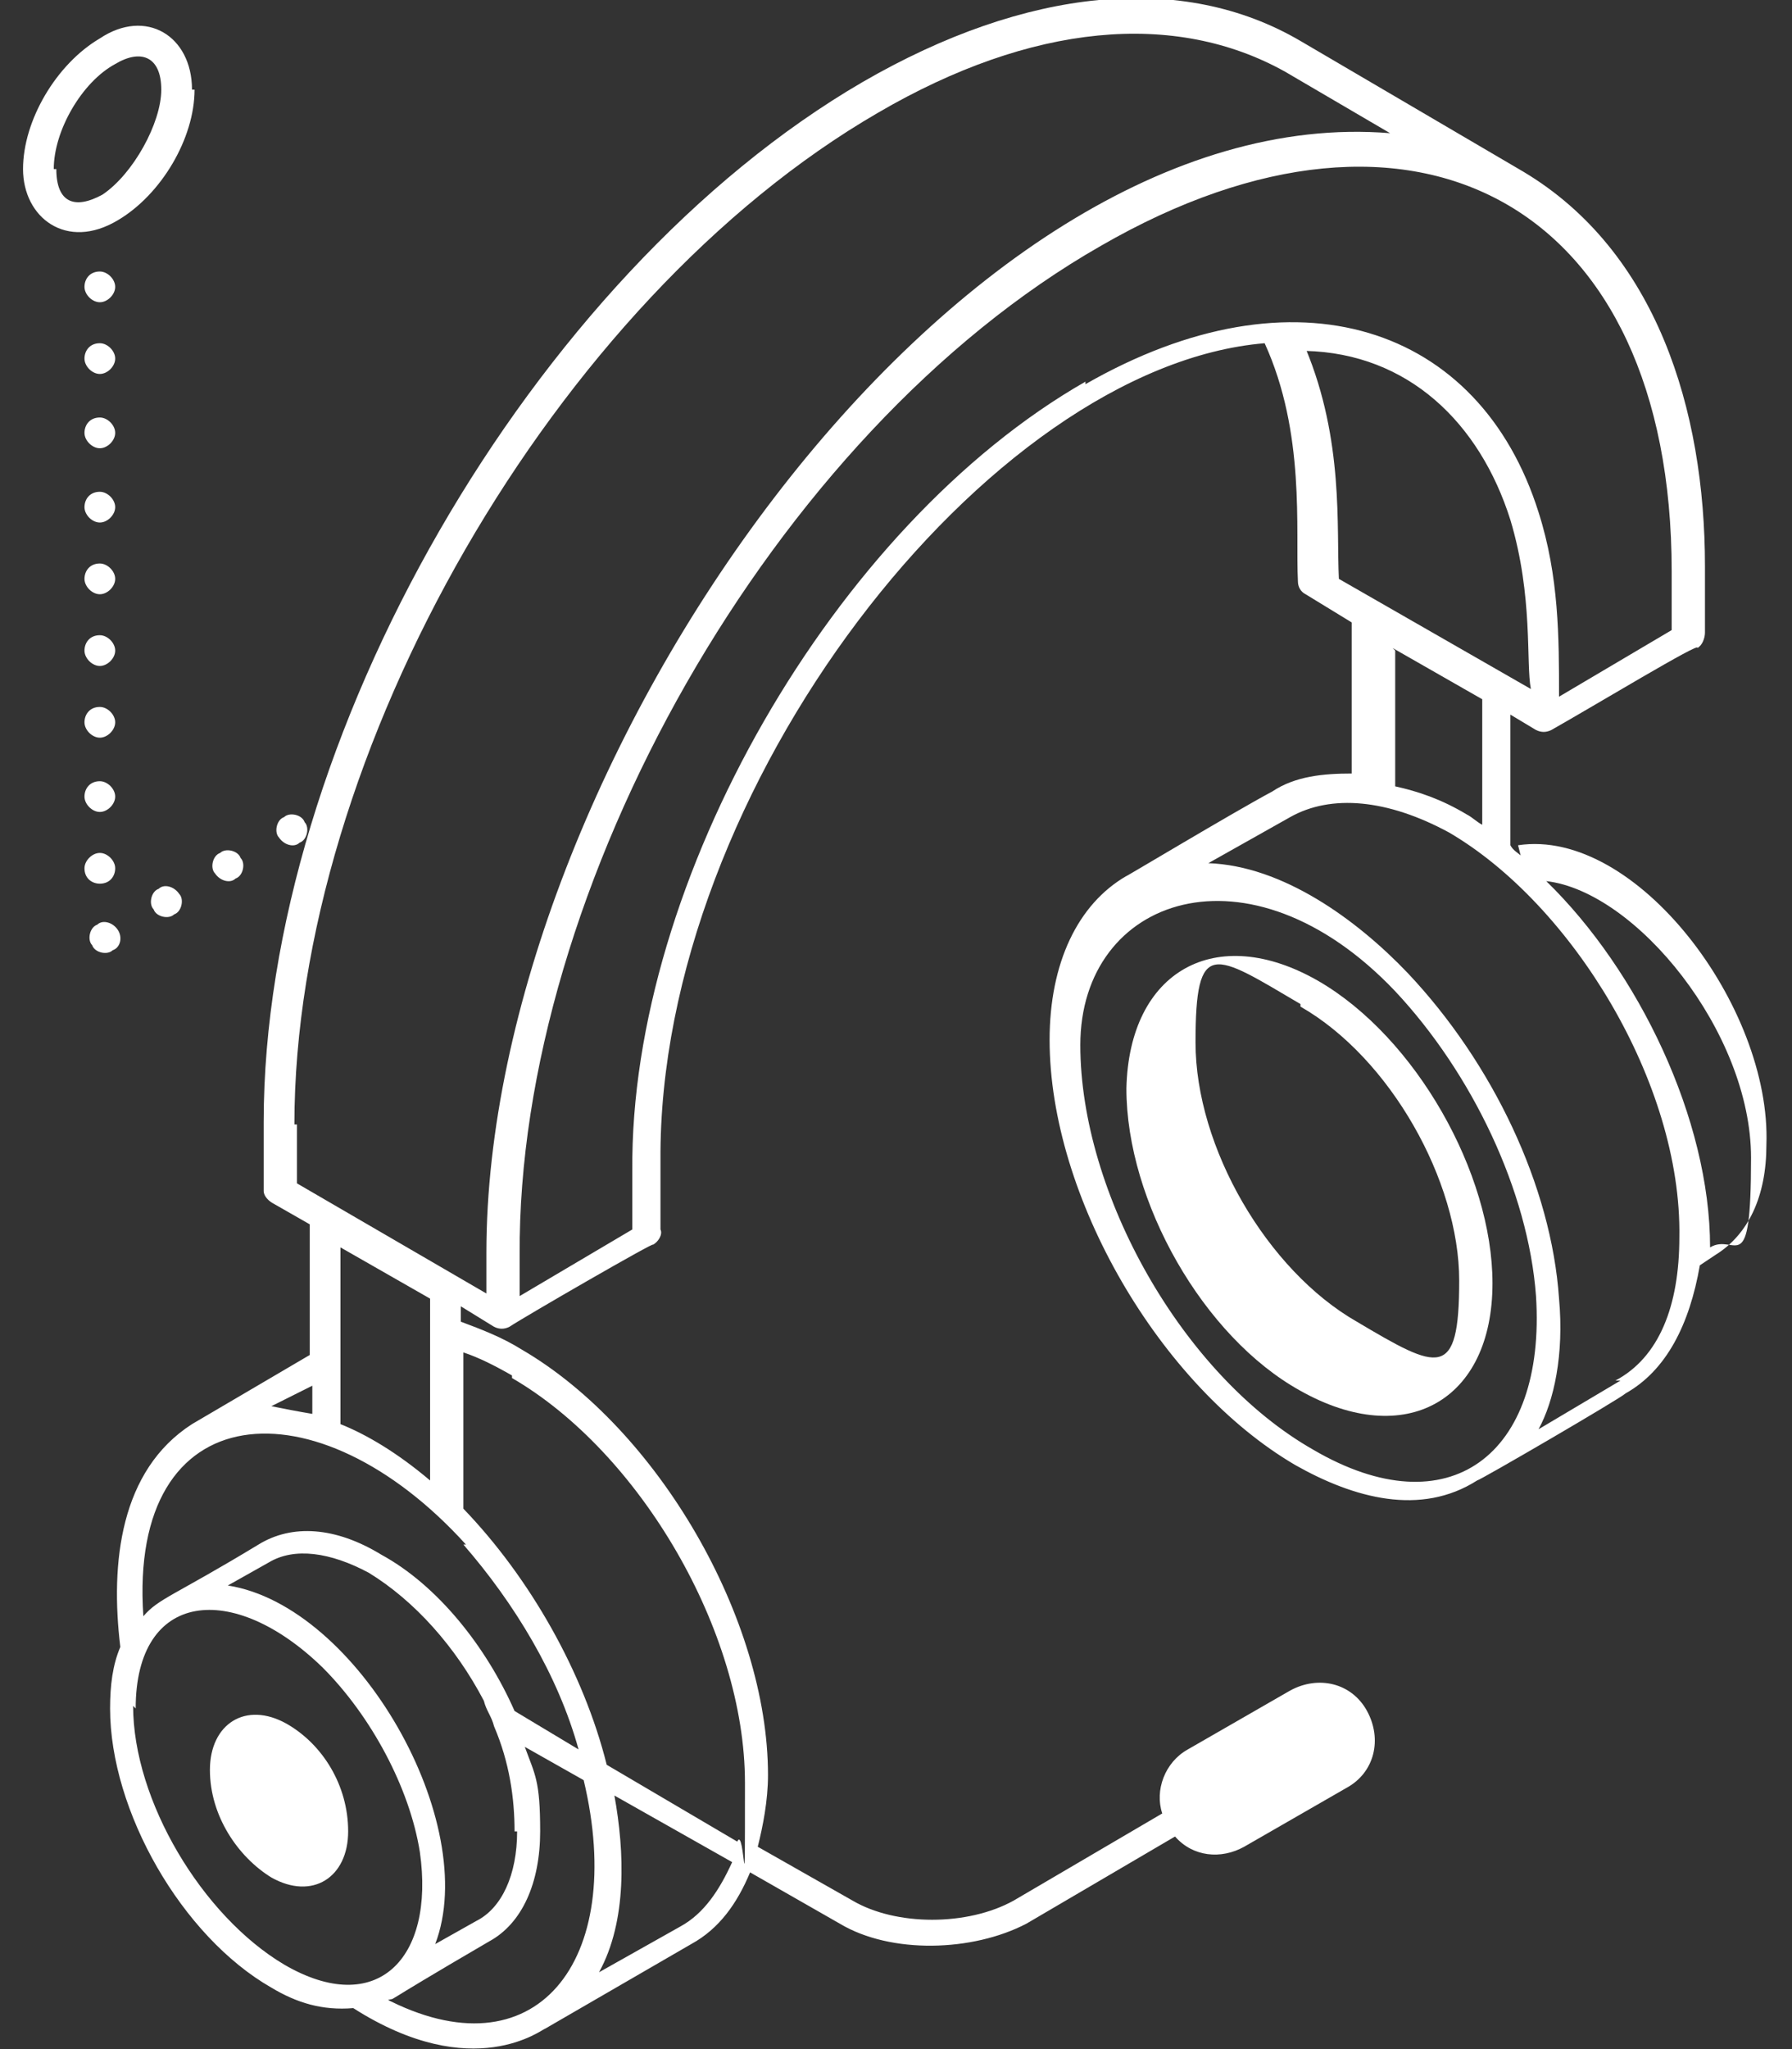 <svg viewBox="0 0 70 80" version="1.1" xmlns="http://www.w3.org/2000/svg">
  <rect x="0" y="0" width="70" height="80" fill="#333333" stroke="none"/>
  <defs>
    <style>
      .cls-1 {
        fill: #fff;
      }
    </style>
  </defs>
  
  <g>
    <g id="Livello_1">
      <path d="M59.4,33.4c-.1-.1-.3-.2-.4-.4v-5.1l1,.6c.2.1.4.1.6,0,1.6-.9,5.9-3.5,5.7-3.2.2-.1.3-.4.3-.6v-2.6c0-6.1-1.9-12.3-7.1-15.4l-8.7-5.1c-4.6-2.7-10.7-2.1-17.1,1.6-12.9,7.5-23.4,25.7-23.4,40.6v2.7c0,.2.2.4.4.5l1.4.8v5.1l-4.6,2.7c-2.8,1.8-3.2,5.4-2.8,8.7-.3.7-.4,1.5-.4,2.4,0,4,2.8,8.9,6.3,10.9,1,.6,2,.9,3.2.8,4.7,3,7.4.8,7.5.8l5.7-3.3c1.1-.6,1.8-1.6,2.3-2.8l3.5,2c2,1.2,5.2,1.1,7.3,0l5.8-3.4c.7.8,1.8.9,2.7.4l4-2.3c1.1-.6,1.4-1.9.8-3-.6-1.1-1.9-1.4-3-.8l-4,2.3c-.9.5-1.3,1.6-1,2.5l-5.8,3.4c-1.8,1-4.6,1-6.3,0l-3.7-2.1c.2-.8.4-1.8.4-2.8,0-6.1-4.3-13.5-9.6-16.6-.8-.5-1.6-.8-2.4-1.1v-.6l1.3.8c.2.1.4.1.6,0,.6-.4,5.8-3.4,5.6-3.2.2-.1.4-.4.3-.6v-2.7c-.1-14.5,12.8-31,23.6-31.9,1.6,3.5,1.2,7.3,1.3,9.3,0,.2.1.4.3.5l1.8,1.1v5.9c-1.1,0-2.2.1-3.1.7-1.5.8-6,3.5-5.7,3.3-1.9,1.1-3,3.4-3,6.4,0,6.1,4.3,13.5,9.6,16.6,2.3,1.3,4.9,2,7.1.6.1,0,5.6-3.2,5.8-3.4,1.6-.9,2.5-2.7,2.9-5l.6-.4c1.3-.8,2-2.3,2-4.3.2-5.4-5.1-12.4-9.7-11.7ZM12.2,54.1v1.1c-.6-.1-1.1-.2-1.6-.3l1.6-.8ZM18.1,60.3c2,2.3,3.7,5.1,4.5,8l-2.5-1.5c-1.1-2.5-3-4.9-5.2-6.1-1.8-1.1-3.5-1.2-4.8-.4-3.3,2-3.9,2.1-4.5,2.8-.6-8.7,6.8-9.2,12.6-2.8ZM20.2,71.5c0,1.7-.6,3-1.6,3.5l-1.6.9c1.8-4.7-3-13.2-8.1-14l1.6-.9c1-.6,2.4-.4,3.9.4,1.8,1.1,3.4,2.9,4.5,5,.1.4.3.6.4,1,.6,1.4.8,2.8.8,4.1ZM5.3,66.7c0-4.6,3.8-5,7.3-1.6,1.9,1.9,3.4,4.7,3.8,7.2.6,4.2-1.7,6.5-5.3,4.4-3.2-1.9-5.9-6.4-5.9-10.1ZM15.1,78.1c.6-.2-.8.5,4-2.3,1.3-.7,2-2.3,2-4.3s-.2-2.2-.6-3.3l2.3,1.3c1.7,7.1-1.9,11.6-7.8,8.5ZM26.6,75.2l-3.2,1.8c1.1-2,1-4.7.6-6.9l4.6,2.6c-.5,1.1-1.1,2-2,2.5ZM20,53.8c5,2.9,9.1,9.9,9.1,15.8s0,1.6-.3,2.3l-5.1-3c-.9-3.6-3-7.3-5.6-10v-6.1c.6.2,1.2.5,1.9.9ZM16.8,57.8c-1.3-1.1-2.5-1.8-3.5-2.2,0-.1,0-7.4,0-6.9l3.5,2c0,.2,0,7.6,0,7.1ZM11.5,43.9c0-14.5,10.2-32.2,22.8-39.5,6-3.5,11.6-4,15.9-1.6l4.1,2.4c-17.1-1.4-35.3,24.8-35.3,43.7v1.6c0,0-7.4-4.3-7.4-4.3v-2.3ZM42.4,14.9c-9.8,5.6-17.8,19.5-17.7,30.8v2.3c0,0-4.4,2.6-4.4,2.6v-1.6c-.1-14.3,9.9-32.1,22.7-39.4,12.3-7.1,22.3-1.6,22.3,12.7v2.3c0,0-4.4,2.6-4.4,2.6,0-2.3,0-4.7-.8-7.2-2.3-7.3-9.5-9.7-17.7-5ZM51,13.7c4,.1,6.8,2.8,8,6.6.9,3,.6,5.6.8,6.6l-7.5-4.3c-.1-2,.2-5.4-1.3-9ZM54.4,25.3l3.5,2v4.9c-.2-.1-.4-.3-.6-.4-1-.6-1.9-.9-2.8-1.1v-5.3ZM51.3,56.6c-5.1-2.9-9.1-10-9.1-15.8s6.6-8.1,12.3-2.1c3,3.2,5.2,7.8,5.5,11.9.4,6.2-3.4,9.1-8.7,6ZM63.3,53.9l-3.2,1.9c.6-1.1,1-2.9.8-5.1-.3-4.4-2.6-9.2-5.9-12.7-2-2.1-4.9-4.2-7.8-4.3l3.2-1.8c1.6-.9,3.8-.7,6.2.6,4.8,2.8,9.1,9.8,9,15.8,0,2.7-.8,4.7-2.5,5.6ZM66.8,48.7c0-5-2.8-10.8-6.4-14.3,3.5.4,8,5.9,8,10.8s-.6,2.9-1.6,3.5Z" class="cls-1"></path>
      <path d="M58.3,50.1c0-4.3-3-9.6-6.8-11.8-4-2.3-7.4-.4-7.5,4.2,0,4.4,3,9.7,6.8,11.8,4.1,2.3,7.5.4,7.5-4.2ZM50.8,39.3c3.5,2,6.2,6.8,6.2,10.7s-.8,3.5-4,1.6c-3.5-2-6.3-6.8-6.3-10.9s.7-3.5,4.1-1.5Z" class="cls-1"></path>
      <path d="M11.2,67.3c-1.6-.9-3,0-3,1.8s1.1,3.4,2.4,4.2c1.6.9,3,0,3-1.8s-1-3.4-2.4-4.2Z" class="cls-1"></path>
      <path d="M7.5,3.5c0-2.1-1.8-3.2-3.6-2-1.7,1-3,3.2-3,5.1s1.7,3.2,3.7,2c1.7-1,3-3.2,3-5.1ZM2.1,6.6c0-1.5,1.1-3.4,2.4-4.1,1-.6,1.8-.3,1.8,1s-1.1,3.3-2.3,4.1c-1.1.6-1.8.3-1.8-1Z" class="cls-1"></path>
      <path d="M6.2,34.7c-.3.1-.4.6-.2.8.1.3.6.4.8.2.3-.1.4-.6.2-.8-.2-.3-.6-.4-.8-.2Z" class="cls-1"></path>
      <path d="M11.7,32.9c.3-.1.4-.6.2-.8-.1-.3-.6-.4-.8-.2-.3.1-.4.6-.2.8.2.3.6.4.8.2Z" class="cls-1"></path>
      <path d="M3.9,27.6c-.4,0-.6.3-.6.6s.3.6.6.6.6-.3.6-.6-.3-.6-.6-.6Z" class="cls-1"></path>
      <path d="M3.9,30.5c-.4,0-.6.3-.6.6s.3.6.6.6.6-.3.6-.6-.3-.6-.6-.6Z" class="cls-1"></path>
      <path d="M3.9,34.5c.4,0,.6-.3.6-.6s-.3-.6-.6-.6-.6.3-.6.6c0,.4.3.6.6.6Z" class="cls-1"></path>
      <path d="M9.2,34.3c.3-.1.4-.6.2-.8-.1-.3-.6-.4-.8-.2-.3.1-.4.6-.2.8.2.3.6.4.8.2Z" class="cls-1"></path>
      <path d="M4.6,36.3c-.2-.3-.6-.4-.8-.2-.3.1-.4.6-.2.8.1.3.6.4.8.2.3-.1.4-.5.2-.8Z" class="cls-1"></path>
      <path d="M3.9,16.3c-.4,0-.6.3-.6.6s.3.6.6.6.6-.3.6-.6-.3-.6-.6-.6Z" class="cls-1"></path>
      <path d="M3.9,13.4c-.4,0-.6.3-.6.6s.3.6.6.6.6-.3.6-.6-.3-.6-.6-.6Z" class="cls-1"></path>
      <path d="M3.9,24.8c-.4,0-.6.3-.6.6s.3.6.6.6.6-.3.6-.6-.3-.6-.6-.6Z" class="cls-1"></path>
      <path d="M3.9,10.6c-.4,0-.6.3-.6.6s.3.6.6.6.6-.3.6-.6-.3-.6-.6-.6Z" class="cls-1"></path>
      <path d="M3.9,22c-.4,0-.6.3-.6.6s.3.6.6.6.6-.3.6-.6-.3-.6-.6-.6Z" class="cls-1"></path>
      <path d="M3.9,19.2c-.4,0-.6.3-.6.6s.3.6.6.6.6-.3.6-.6-.3-.6-.6-.6Z" class="cls-1"></path>
    </g>
  </g>
</svg>